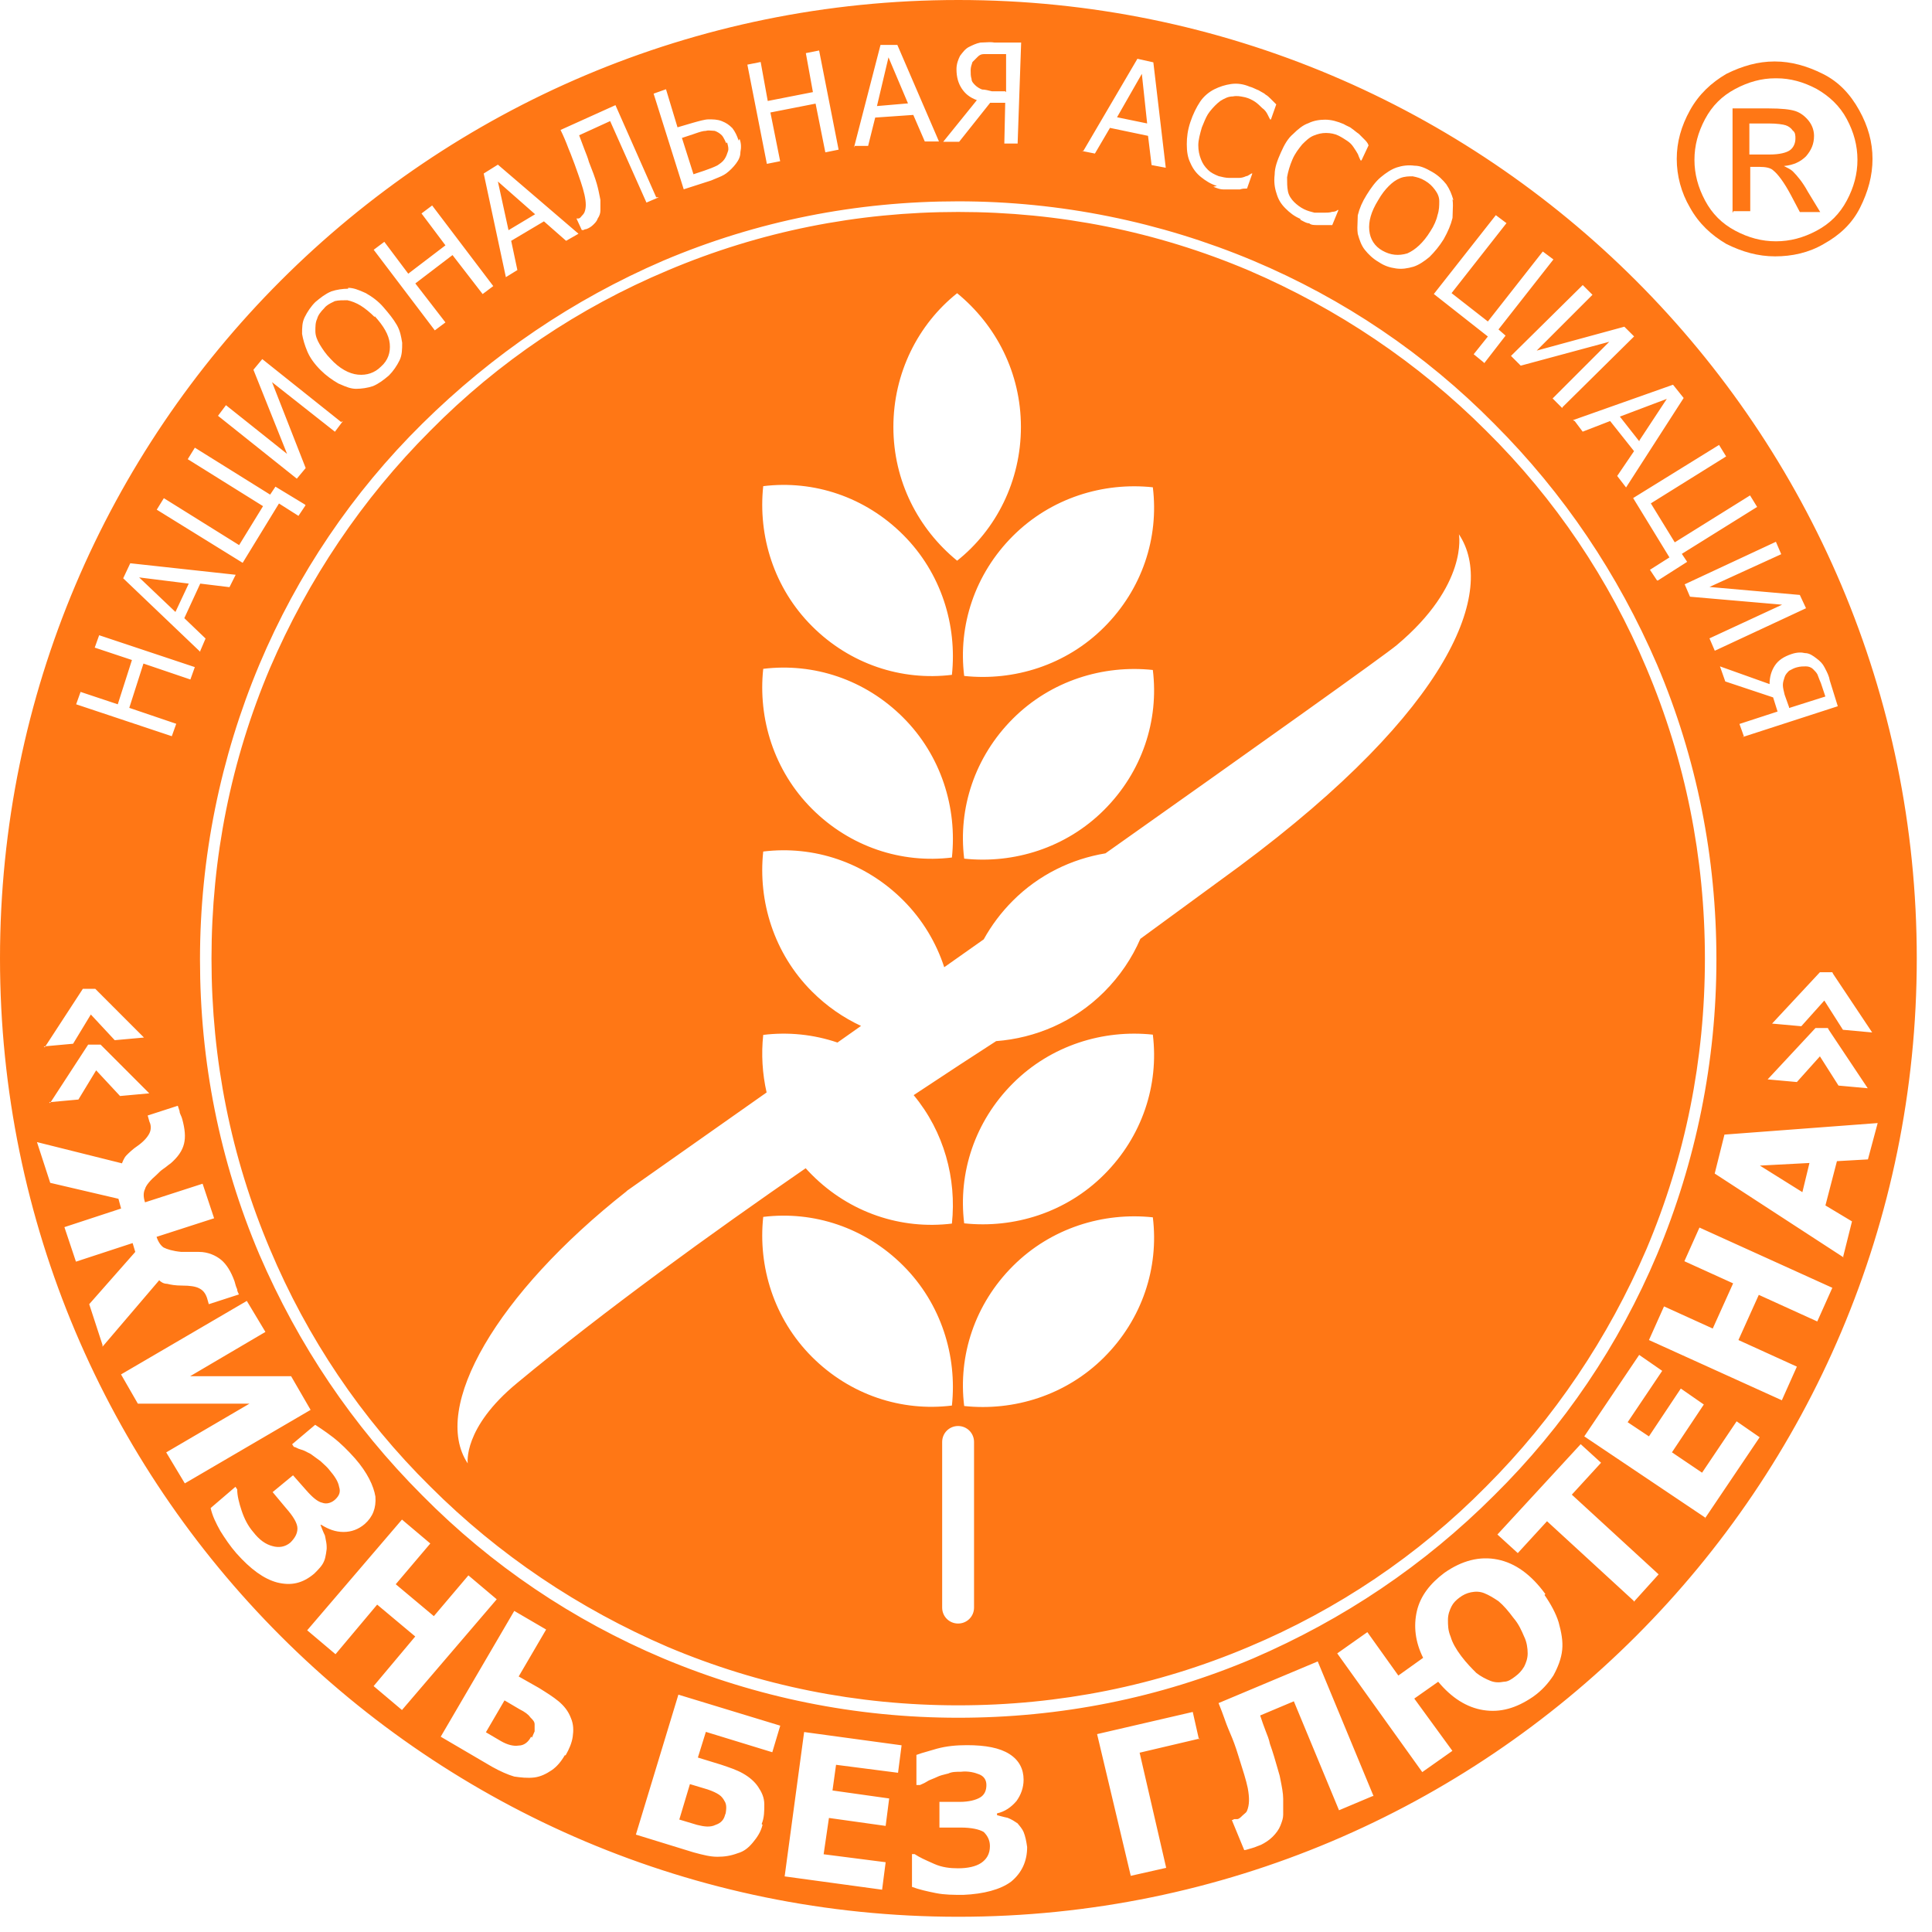 <?xml version="1.0" encoding="UTF-8"?> <svg xmlns="http://www.w3.org/2000/svg" width="68" height="68" viewBox="0 0 68 68" fill="none"><path fill-rule="evenodd" clip-rule="evenodd" d="M67.464 33.732C67.464 52.362 52.362 67.464 33.732 67.464C15.102 67.464 0 52.362 0 33.732C0 15.102 15.102 0 33.732 0C52.362 0 67.464 15.102 67.464 33.732ZM35.349 5.052H35.816V5.083L35.941 1.498H35.006C34.88 1.477 34.768 1.485 34.661 1.492C34.609 1.495 34.558 1.498 34.507 1.498C34.351 1.529 34.227 1.592 34.102 1.654C33.977 1.716 33.884 1.841 33.79 1.966L33.79 1.966C33.728 2.091 33.665 2.246 33.665 2.433C33.665 2.714 33.728 2.932 33.852 3.119C33.977 3.306 34.133 3.431 34.382 3.525L33.198 4.99H33.759L34.85 3.618H35.38L35.349 5.052ZM35.411 1.904V3.244L35.38 3.213H34.912C34.788 3.182 34.663 3.151 34.569 3.151C34.476 3.119 34.382 3.057 34.32 2.995C34.258 2.932 34.195 2.87 34.195 2.776C34.164 2.683 34.164 2.589 34.164 2.465V2.465C34.164 2.371 34.195 2.278 34.227 2.184L34.414 1.997C34.476 1.935 34.538 1.904 34.632 1.904H34.975H35.411ZM30.056 5.198L30.991 1.582H31.584L33.049 4.98H32.55L32.145 4.045L30.804 4.138L30.555 5.136H30.087L30.056 5.198ZM31.958 3.639L31.272 2.018L30.866 3.733L31.958 3.639ZM29.049 5.362L29.516 5.268L28.83 1.777L28.363 1.87L28.612 3.242L27.022 3.554L26.773 2.182L26.305 2.275L26.991 5.767L27.459 5.674L27.116 3.959L28.706 3.647L29.049 5.362ZM26.029 4.886C26.091 5.042 26.091 5.198 26.06 5.354C26.06 5.51 25.998 5.635 25.904 5.759C25.811 5.884 25.686 6.009 25.561 6.102C25.467 6.173 25.338 6.226 25.186 6.287C25.137 6.308 25.085 6.329 25.031 6.352L24.065 6.663L23.005 3.296L23.441 3.141L23.846 4.481L24.377 4.325L24.377 4.325C24.595 4.263 24.813 4.201 24.938 4.201C25.093 4.201 25.249 4.201 25.405 4.263C25.561 4.325 25.655 4.388 25.779 4.512C25.873 4.637 25.935 4.762 25.998 4.949L26.029 4.886ZM25.561 5.042C25.561 5.042 25.468 4.824 25.405 4.762C25.343 4.699 25.249 4.637 25.156 4.606C25.126 4.606 25.093 4.603 25.058 4.599L25.058 4.599C24.985 4.592 24.908 4.585 24.844 4.606C24.741 4.606 24.616 4.649 24.47 4.699L24.47 4.699C24.44 4.709 24.409 4.72 24.377 4.731L24.002 4.855L24.408 6.133L24.782 6.009C24.969 5.946 25.125 5.884 25.249 5.822C25.343 5.759 25.436 5.697 25.499 5.603C25.561 5.51 25.592 5.416 25.623 5.323L25.623 5.323C25.651 5.24 25.63 5.157 25.603 5.053L25.592 5.011L25.561 5.042ZM22.753 7.13L23.189 6.943H23.096L21.662 3.701L19.729 4.574C19.822 4.761 19.916 4.979 20.009 5.228C20.068 5.365 20.115 5.49 20.156 5.602L20.157 5.603C20.181 5.669 20.204 5.732 20.228 5.79L20.252 5.858C20.397 6.262 20.512 6.584 20.571 6.85C20.633 7.13 20.633 7.317 20.571 7.473C20.54 7.535 20.508 7.567 20.477 7.598C20.47 7.605 20.462 7.614 20.455 7.624C20.43 7.655 20.4 7.691 20.352 7.691H20.321H20.29L20.477 8.097H20.54C20.571 8.065 20.633 8.065 20.633 8.065C20.727 8.034 20.82 7.972 20.882 7.909C20.945 7.847 21.007 7.785 21.038 7.691C21.101 7.598 21.132 7.504 21.132 7.411V7.037C21.126 7.007 21.12 6.976 21.114 6.944L21.114 6.943L21.114 6.943C21.087 6.807 21.057 6.652 21.007 6.475C20.945 6.257 20.851 6.008 20.727 5.696C20.695 5.571 20.633 5.415 20.571 5.26L20.571 5.26C20.54 5.182 20.508 5.096 20.477 5.01L20.477 5.01L20.477 5.01C20.446 4.924 20.415 4.839 20.384 4.761L21.475 4.262L22.753 7.13ZM17.805 9.755L17.025 6.107L17.524 5.795L20.361 8.227L19.925 8.476L19.145 7.791L17.992 8.476L18.21 9.505L17.805 9.755ZM18.834 7.541L17.524 6.388L17.898 8.102L18.834 7.541ZM16.987 10.35L17.361 10.069L15.21 7.232L14.836 7.513L15.678 8.635L14.369 9.633L13.527 8.511L13.153 8.791L15.304 11.628L15.678 11.348L14.618 9.976L15.927 8.978L16.987 10.35ZM12.253 10.131C12.447 10.131 12.616 10.204 12.804 10.286L12.804 10.286L12.848 10.305L12.877 10.318C13.095 10.443 13.313 10.598 13.5 10.817C13.687 11.035 13.843 11.222 13.968 11.44C14.086 11.647 14.12 11.854 14.15 12.034L14.155 12.064C14.155 12.282 14.155 12.5 14.061 12.687C13.968 12.874 13.843 13.061 13.687 13.217C13.5 13.373 13.344 13.498 13.126 13.591C12.939 13.654 12.721 13.685 12.534 13.685C12.34 13.685 12.171 13.611 11.983 13.529L11.952 13.516L11.91 13.498C11.692 13.373 11.474 13.217 11.287 13.03C11.068 12.812 10.912 12.594 10.819 12.375C10.726 12.157 10.663 11.939 10.632 11.752C10.632 11.534 10.632 11.347 10.726 11.16C10.819 10.973 10.944 10.785 11.1 10.63C11.287 10.474 11.443 10.349 11.661 10.255C11.848 10.193 12.066 10.162 12.253 10.162V10.131ZM13.188 11.16C13.033 11.004 12.845 10.848 12.69 10.754C12.534 10.661 12.378 10.598 12.222 10.567C12.066 10.567 11.91 10.567 11.785 10.598C11.768 10.607 11.75 10.616 11.732 10.625C11.618 10.679 11.492 10.741 11.411 10.848C11.287 10.973 11.193 11.097 11.162 11.222C11.1 11.347 11.1 11.502 11.1 11.658C11.1 11.814 11.162 11.97 11.255 12.126C11.349 12.282 11.474 12.469 11.63 12.625C11.941 12.968 12.284 13.155 12.596 13.186C12.908 13.217 13.188 13.124 13.407 12.905C13.656 12.687 13.749 12.407 13.718 12.095C13.687 11.783 13.5 11.471 13.188 11.128V11.16ZM11.788 15.196L12.068 14.822L12.006 14.853L9.231 12.639L8.92 13.014L10.104 15.975L7.953 14.261L7.673 14.635L10.447 16.848L10.759 16.474L9.574 13.45L11.788 15.196ZM10.755 17.783L10.505 18.157L9.819 17.721L8.541 19.81L5.517 17.939L5.767 17.534L8.416 19.186L9.258 17.815L6.608 16.162L6.858 15.757L9.508 17.409L9.695 17.129L10.723 17.752L10.755 17.783ZM4.336 20.354L7.048 22.942V22.911L7.235 22.474L6.487 21.757L7.048 20.541L8.077 20.666L8.295 20.23L4.585 19.825L4.336 20.354ZM4.897 20.323L6.643 20.541L6.175 21.539L4.897 20.323ZM6.857 23.48L6.701 23.916L5.049 23.355L4.55 24.914L6.203 25.475L6.047 25.912L2.68 24.789L2.836 24.353L4.145 24.789L4.644 23.23L3.334 22.794L3.49 22.358L6.857 23.48ZM65.738 38.303L64.366 36.245L64.335 36.183H63.899L62.215 37.991L63.244 38.084L64.055 37.18L64.709 38.209L65.738 38.303ZM65.894 36.339L64.522 34.281L64.491 34.219H64.055L62.371 36.027L63.4 36.12L64.21 35.216L64.865 36.245L65.894 36.339ZM1.576 36.861L1.599 36.825L2.573 36.736L3.197 35.707L4.038 36.611L5.067 36.518L3.353 34.803H2.916L1.599 36.825L1.544 36.83L1.576 36.861ZM1.763 38.825L1.786 38.789L2.76 38.7L3.384 37.672L4.225 38.576L5.254 38.482L3.54 36.767H3.103L1.786 38.789L1.731 38.794L1.763 38.825ZM3.608 47.337L3.14 45.903L4.761 44.063L4.668 43.752L2.673 44.406L2.267 43.191L4.262 42.536L4.169 42.193L1.768 41.632L1.301 40.198L4.294 40.946C4.294 40.946 4.356 40.759 4.45 40.665C4.543 40.572 4.668 40.447 4.855 40.322C5.073 40.166 5.198 40.011 5.26 39.886C5.322 39.761 5.322 39.605 5.26 39.481L5.198 39.262L6.258 38.919L6.32 39.106C6.32 39.159 6.34 39.202 6.362 39.251C6.38 39.29 6.4 39.332 6.414 39.387C6.507 39.73 6.538 40.011 6.476 40.26C6.414 40.509 6.258 40.728 6.008 40.946C5.962 40.977 5.923 41.008 5.884 41.039C5.845 41.071 5.806 41.102 5.759 41.133C5.665 41.195 5.603 41.258 5.51 41.351C5.291 41.538 5.135 41.725 5.104 41.85C5.042 41.975 5.042 42.131 5.104 42.318L7.131 41.663L7.536 42.879L5.51 43.533C5.572 43.721 5.665 43.845 5.759 43.908C5.884 43.97 6.071 44.032 6.382 44.063H6.694H7.006C7.318 44.063 7.598 44.188 7.785 44.344C7.972 44.5 8.128 44.749 8.253 45.092C8.284 45.217 8.315 45.31 8.346 45.373C8.346 45.435 8.378 45.498 8.409 45.56L7.349 45.903L7.287 45.685C7.224 45.498 7.131 45.404 7.006 45.342C6.881 45.279 6.694 45.248 6.414 45.248C6.164 45.248 6.008 45.217 5.884 45.186C5.759 45.186 5.665 45.123 5.603 45.061L3.608 47.399V47.337ZM5.85 51.119L6.505 52.21L10.932 49.623L10.246 48.438H6.692L9.342 46.879L8.687 45.788L4.26 48.375L4.852 49.404H8.781L5.85 51.119ZM11.498 54.512C11.498 54.512 11.467 54.824 11.405 54.949C11.342 55.105 11.218 55.229 11.062 55.385L11.062 55.385L11.062 55.385C10.656 55.728 10.251 55.822 9.752 55.697C9.285 55.572 8.817 55.229 8.318 54.668C8.1 54.419 7.913 54.138 7.757 53.889C7.601 53.608 7.476 53.359 7.414 53.078L8.287 52.33L8.349 52.423C8.349 52.642 8.412 52.891 8.505 53.172C8.599 53.452 8.724 53.702 8.911 53.92C9.129 54.2 9.347 54.356 9.596 54.419C9.815 54.481 10.033 54.45 10.22 54.294C10.376 54.138 10.469 53.982 10.469 53.795C10.469 53.608 10.313 53.359 10.064 53.078L9.596 52.517L10.313 51.925L10.781 52.455C10.999 52.704 11.186 52.86 11.342 52.891C11.498 52.953 11.685 52.891 11.81 52.766C11.935 52.642 11.997 52.517 11.935 52.33C11.903 52.143 11.779 51.956 11.592 51.737C11.528 51.653 11.45 51.583 11.378 51.517C11.343 51.486 11.31 51.456 11.28 51.426C11.218 51.379 11.163 51.34 11.108 51.301C11.054 51.262 10.999 51.223 10.937 51.176C10.905 51.16 10.875 51.144 10.845 51.129C10.762 51.084 10.687 51.044 10.594 51.02C10.532 51.005 10.485 50.981 10.446 50.962C10.407 50.943 10.376 50.927 10.345 50.927L10.282 50.833L11.093 50.148C11.093 50.148 11.436 50.366 11.716 50.584C11.997 50.802 12.246 51.052 12.496 51.332C12.932 51.831 13.15 52.299 13.213 52.673C13.244 53.078 13.119 53.39 12.839 53.639C12.62 53.826 12.371 53.92 12.091 53.92C11.81 53.92 11.56 53.826 11.311 53.67H11.28C11.28 53.67 11.373 53.92 11.436 54.044C11.441 54.071 11.447 54.097 11.452 54.122L11.452 54.122C11.477 54.243 11.498 54.346 11.498 54.45V54.512ZM13.15 59.345L14.148 60.187L17.483 56.29L16.486 55.448L15.27 56.883L13.929 55.76L15.145 54.326L14.148 53.484L10.812 57.381L11.809 58.223L13.275 56.477L14.615 57.599L13.15 59.345ZM19.877 61.781C19.752 61.999 19.596 62.186 19.41 62.311C19.222 62.436 19.035 62.529 18.817 62.56C18.568 62.592 18.318 62.56 18.1 62.529C17.882 62.467 17.601 62.342 17.321 62.186L15.512 61.126L18.1 56.699L19.222 57.354L18.256 59.006L18.973 59.412L18.973 59.412C19.223 59.568 19.472 59.723 19.659 59.879C19.846 60.035 20.002 60.222 20.095 60.472C20.189 60.69 20.189 60.908 20.158 61.126C20.127 61.344 20.033 61.563 19.908 61.781H19.877ZM18.724 61.157C18.724 61.157 18.786 61.002 18.817 60.939V60.69C18.817 60.596 18.755 60.534 18.661 60.44C18.599 60.347 18.474 60.253 18.287 60.16L17.757 59.848L17.102 60.97L17.633 61.282C17.851 61.407 18.069 61.469 18.256 61.438C18.443 61.438 18.599 61.313 18.692 61.126L18.724 61.157ZM26.496 64.853C26.652 64.666 26.777 64.479 26.839 64.229L26.808 64.198C26.901 63.98 26.901 63.73 26.901 63.512C26.901 63.263 26.808 63.076 26.683 62.889C26.558 62.702 26.371 62.546 26.153 62.421C25.935 62.296 25.654 62.203 25.374 62.109L25.374 62.109L24.563 61.86L24.844 60.956L27.182 61.673L27.462 60.738L23.877 59.646L22.381 64.572L24.407 65.196C24.75 65.289 25 65.352 25.249 65.352C25.498 65.352 25.717 65.32 25.966 65.227C26.184 65.165 26.34 65.04 26.496 64.853ZM25.561 63.637C25.561 63.73 25.53 63.886 25.53 63.886V63.824C25.498 64.042 25.374 64.167 25.187 64.229C25 64.323 24.781 64.292 24.532 64.229L23.909 64.042L24.283 62.795L24.906 62.982C25.093 63.045 25.218 63.107 25.311 63.169C25.405 63.232 25.467 63.325 25.498 63.388C25.561 63.481 25.561 63.575 25.561 63.637ZM27.617 66.043L28.303 60.962L31.733 61.429L31.608 62.396L29.426 62.115L29.301 63.019L31.296 63.3L31.172 64.266L29.176 63.986L28.989 65.264L31.172 65.544L31.047 66.511L27.617 66.043ZM35.82 64.184C35.778 64.137 35.746 64.106 35.746 64.106L35.84 64.199L35.82 64.184ZM35.466 63.981C35.613 64.04 35.705 64.099 35.82 64.184C35.889 64.262 35.988 64.383 36.027 64.48C36.089 64.635 36.121 64.791 36.152 65.01C36.152 65.508 35.965 65.914 35.591 66.225C35.217 66.506 34.624 66.662 33.907 66.693H33.907C33.564 66.693 33.252 66.693 32.941 66.631C32.629 66.568 32.348 66.506 32.099 66.412V65.259H32.193C32.366 65.375 32.566 65.463 32.818 65.575L32.878 65.602C33.159 65.727 33.44 65.758 33.72 65.758C34.063 65.758 34.344 65.695 34.531 65.571C34.718 65.446 34.842 65.259 34.842 64.978C34.842 64.76 34.749 64.604 34.624 64.48C34.468 64.386 34.188 64.324 33.814 64.324H33.065V63.42H33.782C34.094 63.42 34.344 63.357 34.499 63.264C34.655 63.17 34.718 63.014 34.718 62.827C34.718 62.64 34.624 62.516 34.468 62.453C34.312 62.391 34.094 62.328 33.814 62.36C33.658 62.36 33.502 62.36 33.377 62.422C33.357 62.427 33.336 62.432 33.314 62.437C33.203 62.464 33.076 62.495 32.972 62.547C32.92 62.573 32.868 62.593 32.818 62.613L32.818 62.613L32.818 62.613L32.818 62.613C32.748 62.641 32.683 62.666 32.629 62.703C32.564 62.746 32.499 62.774 32.444 62.798L32.444 62.798C32.42 62.808 32.398 62.818 32.38 62.827H32.255V61.767C32.359 61.726 32.504 61.684 32.681 61.634L32.681 61.634L32.682 61.633L32.682 61.633L32.682 61.633L32.682 61.633L32.684 61.633C32.772 61.608 32.868 61.58 32.972 61.549C33.315 61.456 33.658 61.424 34.032 61.424C34.687 61.424 35.185 61.518 35.528 61.736C35.871 61.954 36.027 62.266 36.027 62.64C36.027 62.921 35.934 63.17 35.778 63.389C35.591 63.607 35.372 63.763 35.092 63.825V63.887C35.092 63.887 35.31 63.95 35.466 63.981ZM42.231 61.191L42.194 61.199L41.981 60.255L38.614 61.035L39.799 66.023L41.046 65.742L40.111 61.689L42.194 61.199L42.199 61.222L42.231 61.191ZM47.129 63.715L48.313 63.216H48.344L46.38 58.477L42.889 59.943C42.973 60.146 43.04 60.331 43.098 60.492L43.098 60.493L43.098 60.493L43.098 60.493L43.098 60.493L43.098 60.493L43.098 60.493C43.146 60.629 43.189 60.747 43.232 60.847C43.325 61.065 43.419 61.283 43.512 61.564C43.542 61.658 43.571 61.749 43.599 61.837L43.6 61.842L43.6 61.842L43.6 61.842C43.747 62.304 43.865 62.674 43.917 62.935C43.98 63.278 43.98 63.528 43.886 63.746C43.866 63.786 43.833 63.814 43.795 63.845C43.775 63.862 43.752 63.88 43.73 63.902C43.668 63.964 43.606 64.027 43.543 64.027H43.45C43.419 64.027 43.388 64.058 43.388 64.058H43.356L43.793 65.118C43.831 65.118 43.87 65.106 43.923 65.089L43.923 65.089L43.923 65.089L43.923 65.089L43.924 65.089L43.924 65.089C43.939 65.084 43.956 65.079 43.974 65.074C43.995 65.068 44.017 65.062 44.042 65.055C44.12 65.036 44.199 65.004 44.269 64.975L44.27 64.975C44.311 64.958 44.35 64.942 44.385 64.931C44.51 64.868 44.666 64.775 44.79 64.65C44.915 64.525 45.009 64.401 45.071 64.245C45.074 64.237 45.076 64.23 45.079 64.222L45.087 64.199L45.094 64.183C45.125 64.098 45.164 63.994 45.164 63.871V63.31C45.164 63.116 45.115 62.873 45.061 62.603L45.061 62.603L45.04 62.499C45.013 62.41 44.987 62.317 44.959 62.218C44.888 61.97 44.809 61.689 44.697 61.377C44.666 61.221 44.603 61.065 44.541 60.909C44.479 60.753 44.416 60.566 44.354 60.379L45.539 59.88L47.129 63.715ZM54.361 56.137C54.579 56.449 54.766 56.792 54.86 57.103C54.953 57.446 55.016 57.758 54.984 58.07C54.953 58.382 54.828 58.693 54.673 58.974C54.486 59.255 54.267 59.504 53.956 59.722C53.363 60.127 52.802 60.283 52.21 60.19C51.617 60.096 51.087 59.753 50.62 59.192L49.778 59.784L51.119 61.624L50.059 62.372L47.066 58.194L48.126 57.446L49.217 58.974L50.09 58.35C49.809 57.789 49.747 57.228 49.871 56.698C49.996 56.168 50.339 55.732 50.838 55.358C51.462 54.921 52.085 54.765 52.709 54.89C53.332 55.015 53.893 55.42 54.392 56.106L54.361 56.137ZM53.769 58.194C53.769 58.007 53.737 57.789 53.644 57.602L53.644 57.602C53.55 57.384 53.457 57.166 53.27 56.947C53.083 56.698 52.927 56.511 52.74 56.355C52.553 56.23 52.397 56.137 52.241 56.075C52.085 56.012 51.929 56.012 51.773 56.043C51.617 56.075 51.493 56.137 51.368 56.23C51.243 56.324 51.15 56.417 51.087 56.542C51.025 56.667 50.963 56.823 50.963 57.01C50.963 57.197 50.963 57.384 51.056 57.602C51.119 57.82 51.243 58.039 51.43 58.288C51.617 58.537 51.804 58.724 51.96 58.88C52.116 59.005 52.303 59.099 52.459 59.161C52.615 59.223 52.771 59.223 52.927 59.192C53.083 59.192 53.207 59.099 53.332 59.005C53.457 58.911 53.55 58.818 53.644 58.662C53.706 58.537 53.769 58.382 53.769 58.194ZM54.45 53.542L57.505 56.348V56.379L58.378 55.412L55.323 52.607L56.352 51.484L55.635 50.83L52.704 54.01L53.421 54.664L54.45 53.542ZM60.032 53.424L60.025 53.419L61.934 50.587L61.123 50.026L59.907 51.834L58.847 51.117L59.969 49.434L59.159 48.872L58.037 50.556L57.288 50.057L58.504 48.249L57.694 47.688L55.761 50.556L60.025 53.419L60.001 53.455L60.032 53.424ZM63.962 46.511L64.492 45.326L59.815 43.206L59.285 44.391L61 45.17L60.283 46.76L58.568 45.981L58.038 47.165L62.715 49.285L63.244 48.101L61.187 47.165L61.904 45.575L63.962 46.511ZM64.904 44.267L60.352 41.305L60.695 39.934L66.088 39.528L65.745 40.807L64.654 40.869L64.249 42.428L65.184 42.989L64.872 44.236L64.904 44.267ZM61.942 41.025L63.687 40.933L63.438 41.96L61.942 41.025ZM38.131 5.311L40.033 2.069L40.594 2.194L41.031 5.904L40.532 5.81L40.407 4.781L39.067 4.501L38.537 5.405L38.069 5.311H38.131ZM40.376 4.345L40.189 2.599L39.316 4.127L40.376 4.345ZM42.27 6.231C42.426 6.356 42.613 6.48 42.831 6.543L42.706 6.574C42.862 6.636 42.956 6.667 43.049 6.667H43.361H43.642C43.735 6.636 43.797 6.636 43.891 6.636L44.078 6.106H44.047C44.026 6.117 44.005 6.13 43.985 6.144C43.943 6.172 43.901 6.2 43.86 6.2C43.797 6.231 43.704 6.262 43.611 6.262H43.267C43.143 6.262 43.018 6.231 42.893 6.2C42.737 6.137 42.613 6.075 42.519 5.981C42.395 5.857 42.332 5.763 42.27 5.607C42.208 5.451 42.176 5.296 42.176 5.109C42.176 4.922 42.239 4.703 42.301 4.485L42.301 4.485C42.319 4.442 42.337 4.401 42.353 4.361L42.353 4.36C42.421 4.195 42.481 4.049 42.582 3.924C42.706 3.768 42.831 3.643 42.956 3.55C43.112 3.456 43.236 3.394 43.392 3.394C43.535 3.365 43.651 3.389 43.79 3.417L43.829 3.425C43.953 3.456 44.078 3.519 44.172 3.581C44.265 3.643 44.359 3.737 44.421 3.799C44.515 3.862 44.577 3.955 44.608 4.017L44.702 4.204H44.733L44.92 3.674L44.733 3.487C44.67 3.425 44.608 3.363 44.546 3.332C44.508 3.294 44.459 3.267 44.405 3.239C44.37 3.22 44.333 3.2 44.296 3.176C44.258 3.163 44.221 3.145 44.181 3.127C44.122 3.099 44.059 3.07 43.985 3.051C43.766 2.957 43.548 2.926 43.33 2.957C43.112 2.989 42.925 3.051 42.737 3.144C42.55 3.238 42.363 3.394 42.239 3.581C42.114 3.768 41.989 4.017 41.896 4.298C41.802 4.579 41.771 4.828 41.771 5.077C41.771 5.327 41.802 5.545 41.896 5.732C41.989 5.95 42.114 6.106 42.27 6.231ZM45.769 7.704C45.55 7.61 45.394 7.486 45.239 7.33C45.083 7.174 44.989 7.018 44.927 6.8C44.864 6.613 44.833 6.395 44.864 6.145C44.864 5.896 44.958 5.646 45.083 5.366C45.207 5.085 45.332 4.867 45.519 4.711C45.675 4.555 45.862 4.399 46.049 4.337C46.236 4.243 46.454 4.212 46.641 4.212C46.86 4.212 47.078 4.275 47.296 4.368C47.337 4.395 47.383 4.416 47.427 4.437C47.486 4.463 47.541 4.489 47.577 4.524C47.623 4.555 47.662 4.586 47.701 4.618C47.74 4.649 47.779 4.68 47.826 4.711L48.013 4.898C48.075 4.96 48.138 5.023 48.169 5.116L47.92 5.646H47.888C47.888 5.646 47.826 5.522 47.795 5.428C47.764 5.366 47.701 5.272 47.639 5.179C47.577 5.085 47.514 5.023 47.421 4.96C47.327 4.898 47.234 4.836 47.109 4.773C46.984 4.711 46.828 4.68 46.672 4.68C46.517 4.68 46.392 4.711 46.236 4.773C46.08 4.836 45.956 4.96 45.831 5.085C45.706 5.241 45.581 5.397 45.488 5.615C45.394 5.833 45.332 6.052 45.301 6.239C45.301 6.426 45.301 6.582 45.332 6.737C45.363 6.893 45.457 7.018 45.55 7.112C45.644 7.205 45.768 7.299 45.893 7.361C46.018 7.423 46.143 7.455 46.267 7.486H46.61C46.704 7.486 46.797 7.486 46.891 7.455C46.984 7.455 47.047 7.423 47.078 7.392H47.109L46.891 7.922H46.641H46.361C46.267 7.922 46.143 7.922 46.08 7.86C46.006 7.86 45.932 7.821 45.843 7.774C45.819 7.761 45.794 7.748 45.769 7.735V7.704ZM51.131 7.453V7.453C51.138 7.308 51.145 7.162 51.124 7.017L51.156 7.048C51.093 6.83 51.031 6.674 50.906 6.487C50.782 6.331 50.626 6.175 50.407 6.05C50.189 5.926 50.002 5.832 49.784 5.832C49.566 5.801 49.347 5.832 49.16 5.894C48.973 5.957 48.786 6.081 48.599 6.237C48.412 6.393 48.256 6.611 48.1 6.861C47.945 7.11 47.851 7.328 47.789 7.578C47.789 7.651 47.785 7.723 47.782 7.796V7.796C47.775 7.942 47.768 8.087 47.789 8.232C47.851 8.451 47.913 8.638 48.038 8.794C48.163 8.95 48.319 9.105 48.537 9.23C48.724 9.355 48.911 9.417 49.129 9.448C49.347 9.48 49.535 9.448 49.753 9.386C49.94 9.324 50.127 9.199 50.314 9.043C50.501 8.856 50.657 8.669 50.813 8.42C50.969 8.139 51.062 7.921 51.124 7.671C51.124 7.599 51.128 7.526 51.131 7.453ZM50.594 7.578C50.563 7.734 50.47 7.952 50.345 8.139C50.096 8.544 49.815 8.794 49.535 8.918C49.223 9.012 48.942 8.981 48.662 8.825C48.381 8.669 48.225 8.42 48.194 8.108C48.163 7.796 48.256 7.453 48.506 7.048C48.63 6.83 48.755 6.674 48.88 6.549C49.005 6.424 49.129 6.331 49.285 6.268C49.441 6.206 49.597 6.206 49.722 6.206C49.877 6.237 50.002 6.268 50.158 6.362C50.314 6.455 50.407 6.549 50.501 6.674C50.594 6.798 50.657 6.923 50.657 7.079C50.657 7.235 50.657 7.391 50.594 7.578ZM52.212 12.748L51.869 12.468L52.368 11.844L50.466 10.348L52.648 7.573L53.023 7.854L51.09 10.317L52.368 11.315L54.301 8.852L54.675 9.132L52.742 11.595L52.991 11.813L52.243 12.78L52.212 12.748ZM54.647 14.024L54.99 14.367V14.336L57.515 11.841L57.172 11.499L54.086 12.34L56.05 10.376L55.707 10.033L53.182 12.527L53.525 12.87L56.642 12.029L54.647 14.024ZM55.362 14.788L58.885 13.541L59.259 14.008L57.232 17.157L56.92 16.752L57.513 15.879L56.671 14.819L55.705 15.193L55.424 14.819L55.362 14.788ZM57.7 15.505L58.666 14.039L57.014 14.663L57.7 15.536V15.505ZM58.073 20.055L58.322 20.43H58.354L59.382 19.775L59.195 19.494L61.845 17.842L61.596 17.437L58.946 19.089L58.104 17.717L60.754 16.065L60.505 15.66L57.481 17.53L58.759 19.619L58.073 20.055ZM60.355 22.904L60.168 22.468L62.725 21.283L59.482 21.002L59.295 20.566L62.506 19.069L62.693 19.506L60.168 20.659L63.348 20.94L63.566 21.408L60.355 22.904ZM61.223 25.481L61.379 25.917L61.317 25.948L64.684 24.857L64.403 23.953C64.377 23.796 64.307 23.661 64.248 23.548L64.248 23.547L64.247 23.545L64.246 23.544C64.236 23.524 64.225 23.504 64.216 23.486C64.154 23.361 64.06 23.267 63.935 23.174C63.811 23.08 63.686 22.987 63.53 22.987C63.406 22.956 63.25 22.956 63.063 23.018C62.782 23.112 62.595 23.236 62.47 23.423C62.346 23.61 62.283 23.829 62.283 24.078L60.537 23.454L60.724 23.985L62.408 24.546L62.564 25.044L61.223 25.481ZM64.247 24.515L62.969 24.92V24.889L62.813 24.452C62.782 24.327 62.751 24.203 62.751 24.109C62.751 24.016 62.782 23.922 62.813 23.829C62.844 23.735 62.907 23.673 62.969 23.61C62.983 23.603 62.999 23.595 63.016 23.585C63.075 23.553 63.153 23.51 63.25 23.486C63.374 23.454 63.468 23.454 63.561 23.454C63.655 23.454 63.748 23.486 63.811 23.548C63.873 23.61 63.935 23.673 63.967 23.735C63.998 23.829 64.091 24.047 64.091 24.047L64.247 24.515ZM26.863 36.425C26.791 37.098 26.83 37.785 26.982 38.451C24.072 40.501 22.075 41.906 22.075 41.906L22.043 41.937C17.492 45.522 15.153 49.544 16.463 51.508C16.463 51.508 16.276 50.261 18.209 48.671C21.279 46.124 25.052 43.398 28.357 41.118C28.428 41.197 28.502 41.275 28.578 41.351C29.918 42.692 31.727 43.284 33.504 43.066C33.672 41.49 33.232 39.838 32.158 38.545C33.341 37.759 34.341 37.108 35.061 36.644C36.444 36.538 37.807 35.966 38.861 34.912C39.416 34.357 39.843 33.722 40.137 33.043L43.617 30.496C51.13 24.915 52.658 20.769 51.349 18.805C51.349 18.805 51.691 20.582 49.166 22.702C48.747 23.057 44.178 26.307 38.908 30.035C37.715 30.233 36.566 30.785 35.65 31.701C35.236 32.115 34.894 32.574 34.624 33.062L33.234 34.043C32.952 33.18 32.471 32.368 31.789 31.686C30.448 30.345 28.64 29.753 26.863 29.971C26.676 31.717 27.237 33.556 28.578 34.897C29.094 35.413 29.679 35.818 30.305 36.109L29.476 36.694C28.638 36.409 27.747 36.317 26.863 36.425ZM33.936 43.057C33.717 41.28 34.31 39.471 35.65 38.131C36.991 36.79 38.83 36.229 40.576 36.416C40.794 38.193 40.202 40.002 38.861 41.342C37.521 42.683 35.681 43.244 33.936 43.057ZM26.863 23.541C26.676 25.287 27.237 27.126 28.578 28.467C29.918 29.807 31.727 30.4 33.504 30.182C33.691 28.436 33.13 26.596 31.789 25.256C30.448 23.915 28.64 23.323 26.863 23.541ZM33.936 30.221C33.717 28.444 34.31 26.636 35.65 25.295C36.991 23.955 38.83 23.394 40.576 23.581C40.794 25.358 40.202 27.166 38.861 28.506C37.521 29.847 35.681 30.408 33.936 30.221ZM26.863 17.111C26.676 18.857 27.237 20.696 28.578 22.037C29.918 23.378 31.727 23.97 33.504 23.752C33.691 22.006 33.13 20.166 31.789 18.826C30.448 17.485 28.64 16.893 26.863 17.111ZM33.936 23.791C33.717 22.014 34.31 20.206 35.65 18.865C36.991 17.525 38.83 16.964 40.576 17.151C40.794 18.928 40.202 20.736 38.861 22.076C37.521 23.417 35.681 23.978 33.936 23.791ZM31.444 15.028C31.444 16.93 32.316 18.613 33.688 19.735C35.06 18.644 35.933 16.93 35.933 15.028C35.933 13.126 35.06 11.443 33.688 10.32C32.316 11.412 31.444 13.126 31.444 15.028ZM28.578 47.757C27.237 46.416 26.676 44.577 26.863 42.831C28.64 42.613 30.448 43.205 31.789 44.546C33.13 45.886 33.691 47.726 33.504 49.471C31.727 49.69 29.918 49.097 28.578 47.757ZM35.65 44.561C34.31 45.901 33.717 47.71 33.936 49.487C35.681 49.674 37.521 49.113 38.861 47.772C40.202 46.431 40.794 44.623 40.576 42.846C38.83 42.659 36.991 43.22 35.65 44.561ZM33.161 56.582C33.161 56.894 33.41 57.143 33.722 57.143C34.034 57.143 34.283 56.894 34.283 56.582V50.752C34.283 50.441 34.034 50.191 33.722 50.191C33.41 50.191 33.161 50.441 33.161 50.752V56.582ZM23.344 58.37C26.617 59.742 30.109 60.459 33.725 60.459C37.311 60.459 40.802 59.773 44.107 58.37C47.287 56.998 50.124 55.096 52.587 52.634C55.05 50.202 56.983 47.334 58.323 44.154C59.695 40.88 60.412 37.358 60.412 33.772C60.412 30.187 59.726 26.695 58.323 23.391C56.951 20.211 55.05 17.374 52.587 14.911C50.155 12.448 47.287 10.515 44.107 9.175C40.834 7.803 37.311 7.086 33.725 7.086C30.14 7.086 26.649 7.772 23.344 9.175C20.164 10.546 17.327 12.479 14.864 14.911C12.401 17.343 10.468 20.211 9.128 23.391C7.756 26.664 7.039 30.187 7.039 33.772C7.039 37.358 7.725 40.849 9.128 44.154C10.5 47.334 12.401 50.171 14.864 52.634C17.296 55.096 20.164 57.029 23.344 58.37ZM23.5 9.518C26.742 8.146 30.171 7.46 33.725 7.46C37.279 7.46 40.709 8.146 43.951 9.518C47.069 10.858 49.906 12.76 52.306 15.16C54.738 17.561 56.64 20.398 57.949 23.515C59.321 26.758 60.007 30.187 60.007 33.741C60.007 37.295 59.321 40.724 57.949 43.967C56.608 47.084 54.707 49.921 52.306 52.322C49.906 54.754 47.069 56.655 43.951 57.965C40.709 59.336 37.279 60.022 33.725 60.022C30.171 60.022 26.742 59.336 23.5 57.965C20.382 56.624 17.545 54.722 15.145 52.322C12.713 49.921 10.811 47.084 9.502 43.967C8.13 40.724 7.444 37.295 7.444 33.741C7.444 30.187 8.13 26.758 9.502 23.515C10.842 20.398 12.744 17.561 15.145 15.16C17.545 12.729 20.382 10.827 23.5 9.518Z" fill="#FF7715"></path><path d="M62.476 2.164C63.037 2.164 63.599 2.32 64.16 2.601C64.721 2.881 65.126 3.318 65.438 3.879C65.75 4.44 65.906 5.001 65.906 5.593C65.906 6.186 65.75 6.747 65.469 7.308C65.188 7.869 64.752 8.274 64.191 8.586C63.661 8.898 63.069 9.023 62.476 9.023C61.884 9.023 61.323 8.867 60.761 8.586C60.231 8.274 59.795 7.869 59.483 7.308C59.172 6.778 59.016 6.186 59.016 5.593C59.016 5.001 59.172 4.44 59.483 3.879C59.795 3.318 60.231 2.912 60.761 2.601C61.323 2.32 61.884 2.164 62.445 2.164H62.476ZM62.476 2.756C62.008 2.756 61.541 2.881 61.073 3.131C60.606 3.38 60.263 3.723 60.013 4.19C59.764 4.658 59.639 5.126 59.639 5.625C59.639 6.123 59.764 6.591 60.013 7.059C60.263 7.526 60.606 7.869 61.073 8.119C61.541 8.368 62.008 8.493 62.507 8.493C63.006 8.493 63.474 8.368 63.941 8.119C64.409 7.869 64.752 7.526 65.001 7.059C65.251 6.591 65.376 6.123 65.376 5.625C65.376 5.126 65.251 4.658 65.001 4.19C64.752 3.723 64.378 3.38 63.941 3.131C63.474 2.881 63.006 2.756 62.538 2.756H62.476ZM60.98 7.495V3.816H62.258C62.694 3.816 63.006 3.848 63.193 3.91C63.38 3.972 63.536 4.097 63.661 4.253C63.785 4.409 63.848 4.596 63.848 4.783C63.848 5.063 63.754 5.282 63.567 5.5C63.38 5.687 63.131 5.812 62.788 5.843C62.913 5.905 63.037 5.968 63.1 6.03C63.255 6.186 63.443 6.404 63.63 6.747L64.066 7.464H63.349L63.037 6.872C62.788 6.404 62.57 6.123 62.414 5.999C62.32 5.905 62.133 5.874 61.946 5.874H61.603V7.433H61.011L60.98 7.495ZM61.572 5.438H62.289C62.632 5.438 62.881 5.375 63.006 5.282C63.131 5.188 63.193 5.032 63.193 4.876C63.193 4.783 63.193 4.658 63.1 4.596C63.037 4.502 62.944 4.44 62.85 4.409C62.757 4.378 62.538 4.346 62.258 4.346H61.572V5.469V5.438Z" fill="#FF7715"></path></svg> 